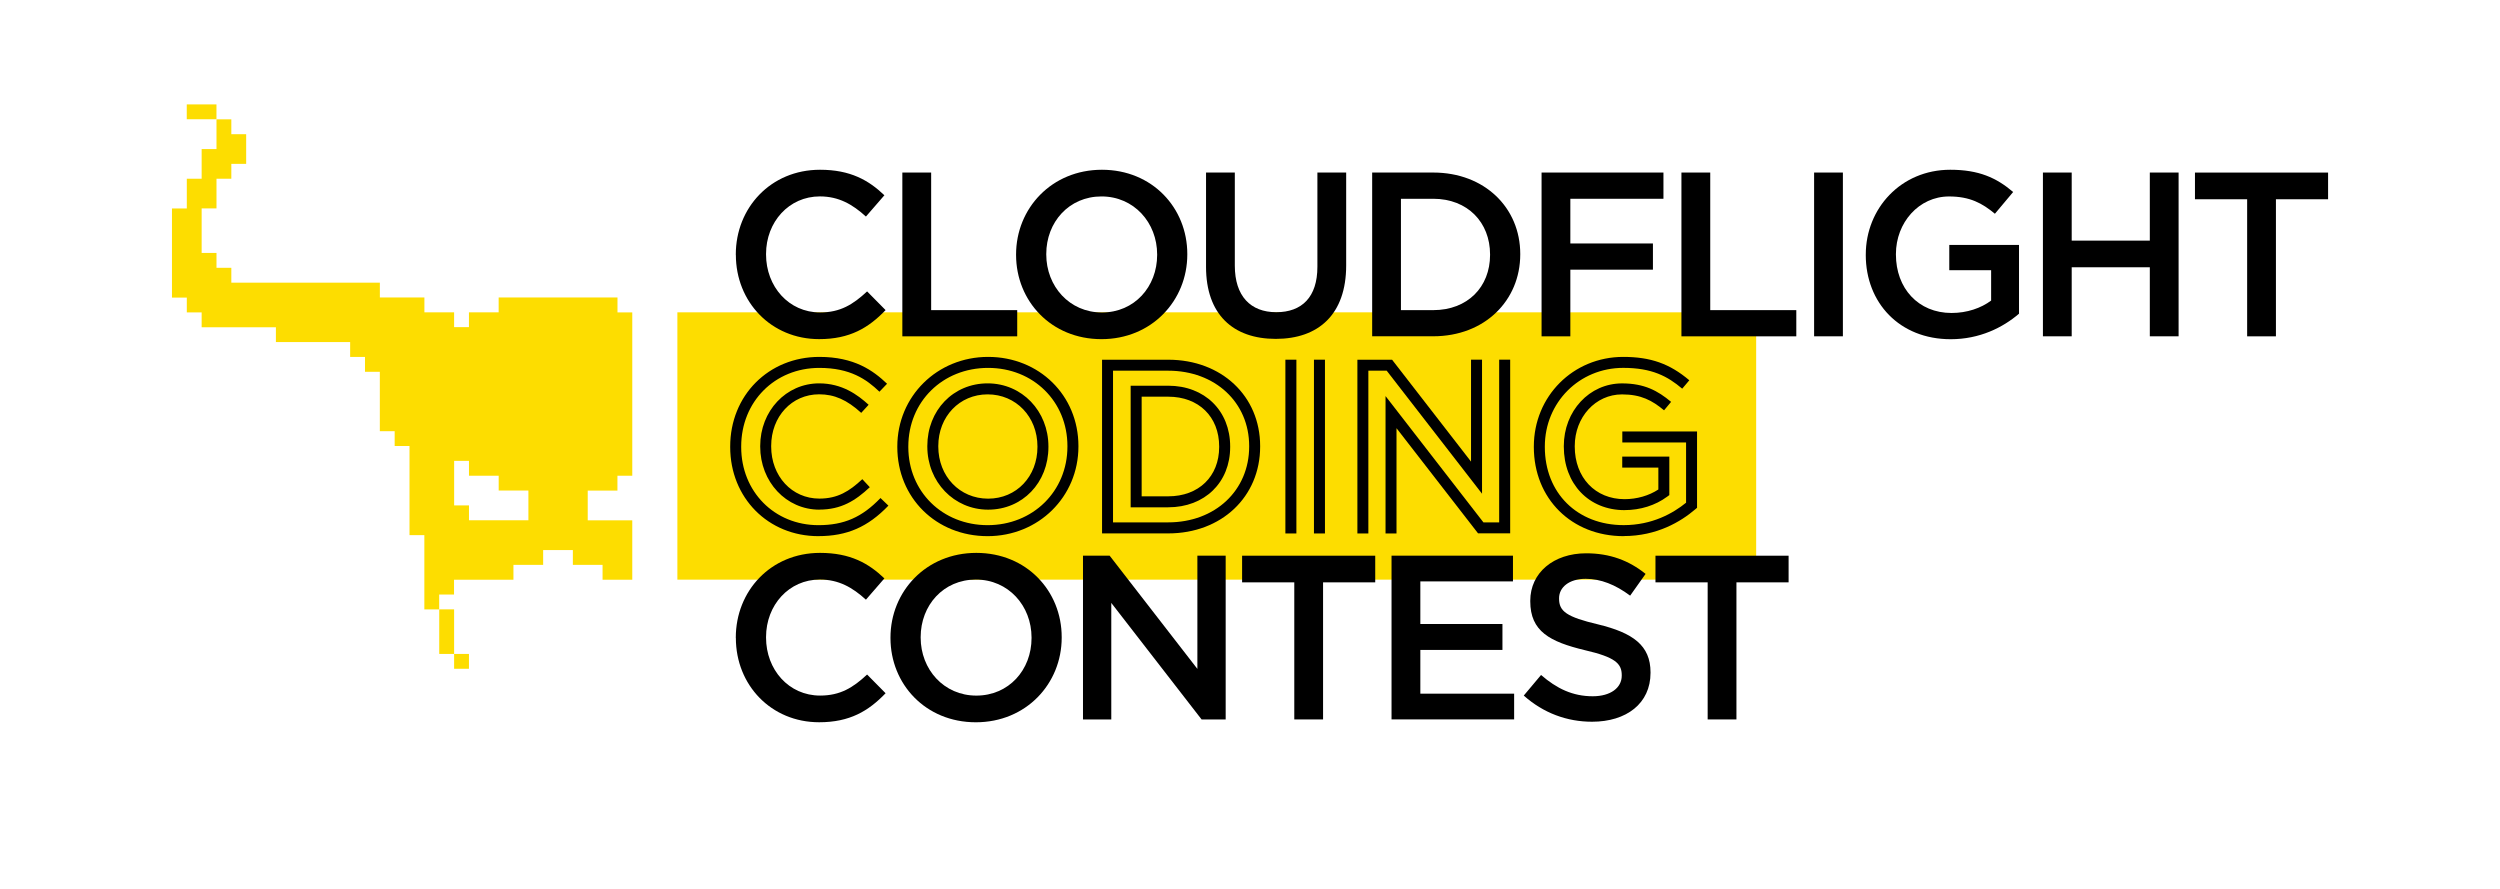 <?xml version="1.0" encoding="UTF-8"?>
<svg id="Layer_1" data-name="Layer 1" xmlns="http://www.w3.org/2000/svg" viewBox="0 0 833.99 296.64">
  <defs>
    <style>
      .cls-1 {
        fill: #fddd00;
      }
    </style>
  </defs>
  <g id="b">
    <g id="c">
      <g>
        <rect class="cls-1" x="225.97" y="104.19" width="359.88" height="89.18"/>
        <g>
          <path d="m245.46,85.04v-.16c0-15.54,11.63-28.25,28.1-28.25,10.14,0,16.23,3.51,21.47,8.51l-6.16,7.1c-4.45-4.05-9.05-6.72-15.37-6.72-10.3,0-17.95,8.51-17.95,19.2v.16c0,10.7,7.57,19.35,18.03,19.35,6.72,0,11-2.65,15.68-7.02l6.17,6.24c-5.7,5.93-11.94,9.68-22.17,9.68-16,0-27.78-12.4-27.78-28.1h-.02Z"/>
          <path d="m301.03,57.56h9.6v45.9h28.71v8.74h-38.32v-54.63h.01Z"/>
          <path d="m338.96,85.04v-.16c0-15.37,11.86-28.25,28.64-28.25s28.48,12.72,28.48,28.1v.16c0,15.38-11.86,28.25-28.64,28.25s-28.48-12.72-28.48-28.1Zm47.06,0v-.16c0-10.61-7.73-19.35-18.57-19.35s-18.42,8.58-18.42,19.2v.16c0,10.61,7.73,19.35,18.57,19.35s18.42-8.58,18.42-19.2Z"/>
          <path d="m402.33,89.01v-31.45h9.6v31.06c0,10.14,5.23,15.53,13.82,15.53s13.73-5.07,13.73-15.14v-31.45h9.6v30.99c0,16.31-9.21,24.5-23.49,24.5s-23.26-8.19-23.26-24.03h0Z"/>
          <path d="m457.75,57.56h20.37c17.17,0,29.03,11.79,29.03,27.15v.16c0,15.38-11.86,27.31-29.03,27.31h-20.37v-54.62Zm9.6,8.74v37.16h10.77c11.47,0,18.96-7.73,18.96-18.42v-.16c0-10.7-7.49-18.57-18.96-18.57h-10.77Z"/>
          <path d="m514.26,57.56h40.66v8.75h-31.06v14.91h27.55v8.74h-27.55v22.24h-9.6v-54.63Z"/>
          <path d="m560.93,57.56h9.6v45.9h28.71v8.74h-38.32v-54.63h.01Z"/>
          <path d="m605.18,57.56h9.6v54.63h-9.6v-54.63Z"/>
          <path d="m622.42,85.04v-.16c0-15.3,11.7-28.25,28.17-28.25,9.52,0,15.38,2.65,20.99,7.42l-6.09,7.26c-4.21-3.51-8.35-5.77-15.3-5.77-10.07,0-17.72,8.74-17.72,19.2v.16c0,11.24,7.42,19.51,18.57,19.51,5.15,0,9.84-1.63,13.19-4.14v-10.14h-13.96v-8.42h23.26v22.94c-5.38,4.61-13.11,8.51-22.79,8.51-17.09,0-28.33-12.17-28.33-28.1h-.01Z"/>
          <path d="m681.51,57.56h9.6v22.71h26.06v-22.71h9.6v54.63h-9.6v-23.03h-26.06v23.03h-9.6v-54.63Z"/>
          <path d="m749.63,66.47h-17.4v-8.9h44.41v8.9h-17.4v45.73h-9.6v-45.73h-.01Z"/>
          <path d="m273.03,178.86c-16.78,0-29.44-12.79-29.44-29.74v-.16c0-17.04,12.79-29.9,29.74-29.9,11.64,0,17.95,4.53,22.59,8.96l-2.54,2.65c-4.32-4.13-9.73-7.94-20.05-7.94-14.87,0-26.07,11.27-26.07,26.23v.16c0,14.87,11.07,26.07,25.77,26.07,8.53,0,14.52-2.62,20.7-9.05l2.64,2.54c-6.85,7.13-13.83,10.17-23.34,10.17h0Zm.31-8.84c-11.07,0-19.74-9.25-19.74-21.06v-.16c0-11.72,8.64-20.91,19.66-20.91,7.69,0,12.86,3.82,16.51,7.14l-2.47,2.7c-4.76-4.34-8.95-6.19-14.04-6.19-9.12,0-16,7.41-16,17.24v.16c0,9.92,6.91,17.39,16.07,17.39,6.15,0,10.05-2.48,14.33-6.48l2.5,2.68c-4.8,4.48-9.5,7.47-16.84,7.47h0Z"/>
          <path d="m329.47,178.86c-17.18,0-30.13-12.79-30.13-29.74v-.16c0-16.76,13.3-29.9,30.29-29.9s30.13,12.79,30.13,29.74v.16c0,16.76-13.3,29.9-30.29,29.9Zm.16-56.13c-15.18,0-26.62,11.27-26.62,26.23v.16c0,14.87,11.38,26.07,26.46,26.07s26.62-11.27,26.62-26.23v-.16c0-14.87-11.38-26.07-26.46-26.07Zm0,47.29c-11.38,0-20.28-9.25-20.28-21.06v-.16c0-11.92,8.65-20.91,20.12-20.91s20.28,9.25,20.28,21.06v.16c0,11.92-8.65,20.91-20.12,20.91Zm-.16-38.46c-9.39,0-16.46,7.41-16.46,17.24v.16c0,9.92,7.14,17.39,16.62,17.39s16.46-7.41,16.46-17.24v-.16c0-9.91-7.14-17.39-16.62-17.39Z"/>
          <path d="m389.71,177.93h-22.07v-57.93h22.07c17.78,0,30.67,12.12,30.67,28.81v.16c0,16.78-12.9,28.97-30.67,28.97h0Zm-18.41-3.67h18.41c15.65,0,27.01-10.64,27.01-25.3v-.16c0-14.57-11.36-25.14-27.01-25.14h-18.41v50.6Zm18.41-5.02h-12.53v-40.57h12.53c12.17,0,20.67,8.34,20.67,20.28v.16c0,11.85-8.5,20.12-20.67,20.12h0Zm-8.86-3.67h8.86c10.17,0,17-6.62,17-16.46v-.16c0-9.94-6.83-16.62-17-16.62h-8.86v33.24h0Z"/>
          <path d="m442,177.96h-3.67v-57.97h3.67v57.97Zm-9.53,0h-3.67v-57.97h3.67v57.97Z"/>
          <path d="m465.88,177.96h-3.67v-45.83l32.65,42.13h5.26v-54.28h3.67v57.94h-10.72l-27.2-35.08v35.12h0Zm-9.39,0h-3.67v-57.96h11.57l26.34,33.99v-34.01h3.67v44.72l-31.81-41.05h-6.11v54.3h.01Z"/>
          <path d="m541.65,178.86c-17.37,0-29.97-12.51-29.97-29.74v-.16c0-16.76,13.1-29.9,29.83-29.9,9.11,0,15.5,2.26,22.04,7.8l-2.37,2.8c-4.91-4.16-10.13-6.94-19.67-6.94-14.67,0-26.16,11.52-26.16,26.23v.16c0,15.36,10.82,26.07,26.31,26.07,9.5,0,16.47-3.95,20.81-7.48v-20.1h-21.27v-3.67h24.93v25.47l-.64.54c-4.75,4.05-12.73,8.89-23.83,8.89h0Zm.31-8.68c-11.94,0-20.28-8.73-20.28-21.21v-.16c0-11.72,8.54-20.91,19.43-20.91,7.45,0,11.93,2.46,16.36,6.16l-2.35,2.82c-3.94-3.28-7.66-5.31-14.02-5.31-8.84,0-15.77,7.57-15.77,17.24v.16c0,10.33,6.83,17.55,16.62,17.55,4.1,0,8.15-1.17,11.27-3.23v-7.29h-12.05v-3.67h15.71v12.83l-.74.54c-3.88,2.88-8.92,4.47-14.2,4.47Z"/>
          <path d="m245.46,212.85v-.16c0-15.53,11.63-28.25,28.1-28.25,10.14,0,16.23,3.51,21.47,8.51l-6.16,7.1c-4.45-4.05-9.05-6.72-15.37-6.72-10.3,0-17.95,8.51-17.95,19.2v.16c0,10.7,7.57,19.35,18.03,19.35,6.72,0,11-2.65,15.68-7.02l6.17,6.24c-5.7,5.93-11.94,9.68-22.17,9.68-16,0-27.78-12.4-27.78-28.1h-.02Z"/>
          <path d="m297.06,212.85v-.16c0-15.37,11.86-28.25,28.64-28.25s28.48,12.72,28.48,28.1v.16c0,15.38-11.86,28.25-28.64,28.25s-28.48-12.72-28.48-28.1Zm47.06,0v-.16c0-10.61-7.73-19.35-18.57-19.35s-18.42,8.58-18.42,19.2v.16c0,10.61,7.73,19.35,18.57,19.35s18.42-8.58,18.42-19.2Z"/>
          <path d="m361.28,185.37h8.89l29.27,37.77v-37.77h9.44v54.63h-8.04l-30.12-38.87v38.87h-9.44v-54.63h-.01Z"/>
          <path d="m431.76,194.27h-17.4v-8.89h44.41v8.89h-17.4v45.73h-9.6v-45.73h-.01Z"/>
          <path d="m464.22,185.37h40.5v8.58h-30.9v14.21h27.39v8.66h-27.39v14.59h31.29v8.58h-40.9v-54.63h.01Z"/>
          <path d="m508.32,232.04l5.77-6.87c5.23,4.53,10.54,7.1,17.24,7.1,5.93,0,9.68-2.81,9.68-6.87v-.16c0-3.9-2.19-6.01-12.33-8.35-11.63-2.81-18.19-6.24-18.19-16.31v-.16c0-9.37,7.8-15.84,18.65-15.84,7.96,0,14.28,2.42,19.82,6.87l-5.15,7.26c-4.91-3.67-9.84-5.62-14.82-5.62-5.62,0-8.89,2.89-8.89,6.47v.16c0,4.21,2.49,6.09,13.03,8.58,11.54,2.81,17.48,6.95,17.48,16v.16c0,10.22-8.04,16.31-19.51,16.31-8.35,0-16.23-2.89-22.79-8.74Z"/>
          <path d="m569.66,194.27h-17.4v-8.89h44.41v8.89h-17.4v45.73h-9.6v-45.73h-.01Z"/>
        </g>
      </g>
    </g>
  </g>
  <g>
    <polygon class="cls-1" points="67.26 34.83 62.3 34.83 62.3 39.78 67.26 39.78 72.21 39.78 72.21 34.83 67.26 34.83"/>
    <path class="cls-1" d="m205.99,104.19v-4.95h-39.64v4.95h-9.91v4.95h-4.95v-4.95h-9.91v-4.95h-14.86v-4.95h-49.55v-4.95h-4.95v-4.95h-4.95v-14.86h4.95v-9.91h4.95v-4.95h4.95v-9.91h-4.95v-4.95h-4.95v9.91h-4.95v9.91h-4.95v9.91h-4.95v29.73h4.95v4.95h4.95v4.95h24.77v4.95h24.77v4.95h4.95v4.95h4.95v19.82h4.95v4.95h4.95v29.73h4.95v24.77h4.95v-4.95h4.95v-4.95h19.82v-4.95h9.91v-4.95h9.91v4.95h9.91v4.95h9.91v-19.82h-14.86v-9.91h9.91v-4.95h4.95v-54.5h-4.95Zm-34.68,69.37h-14.86v-4.95h-4.95v-14.86h4.95v4.95h9.91v4.95h9.91v9.91h-4.95Z"/>
    <polygon class="cls-1" points="146.53 213.19 146.53 218.15 151.49 218.15 151.49 213.19 151.49 208.24 151.49 203.28 146.53 203.28 146.53 208.24 146.53 213.19"/>
    <rect class="cls-1" x="151.49" y="218.15" width="4.95" height="4.95"/>
  </g>
</svg>